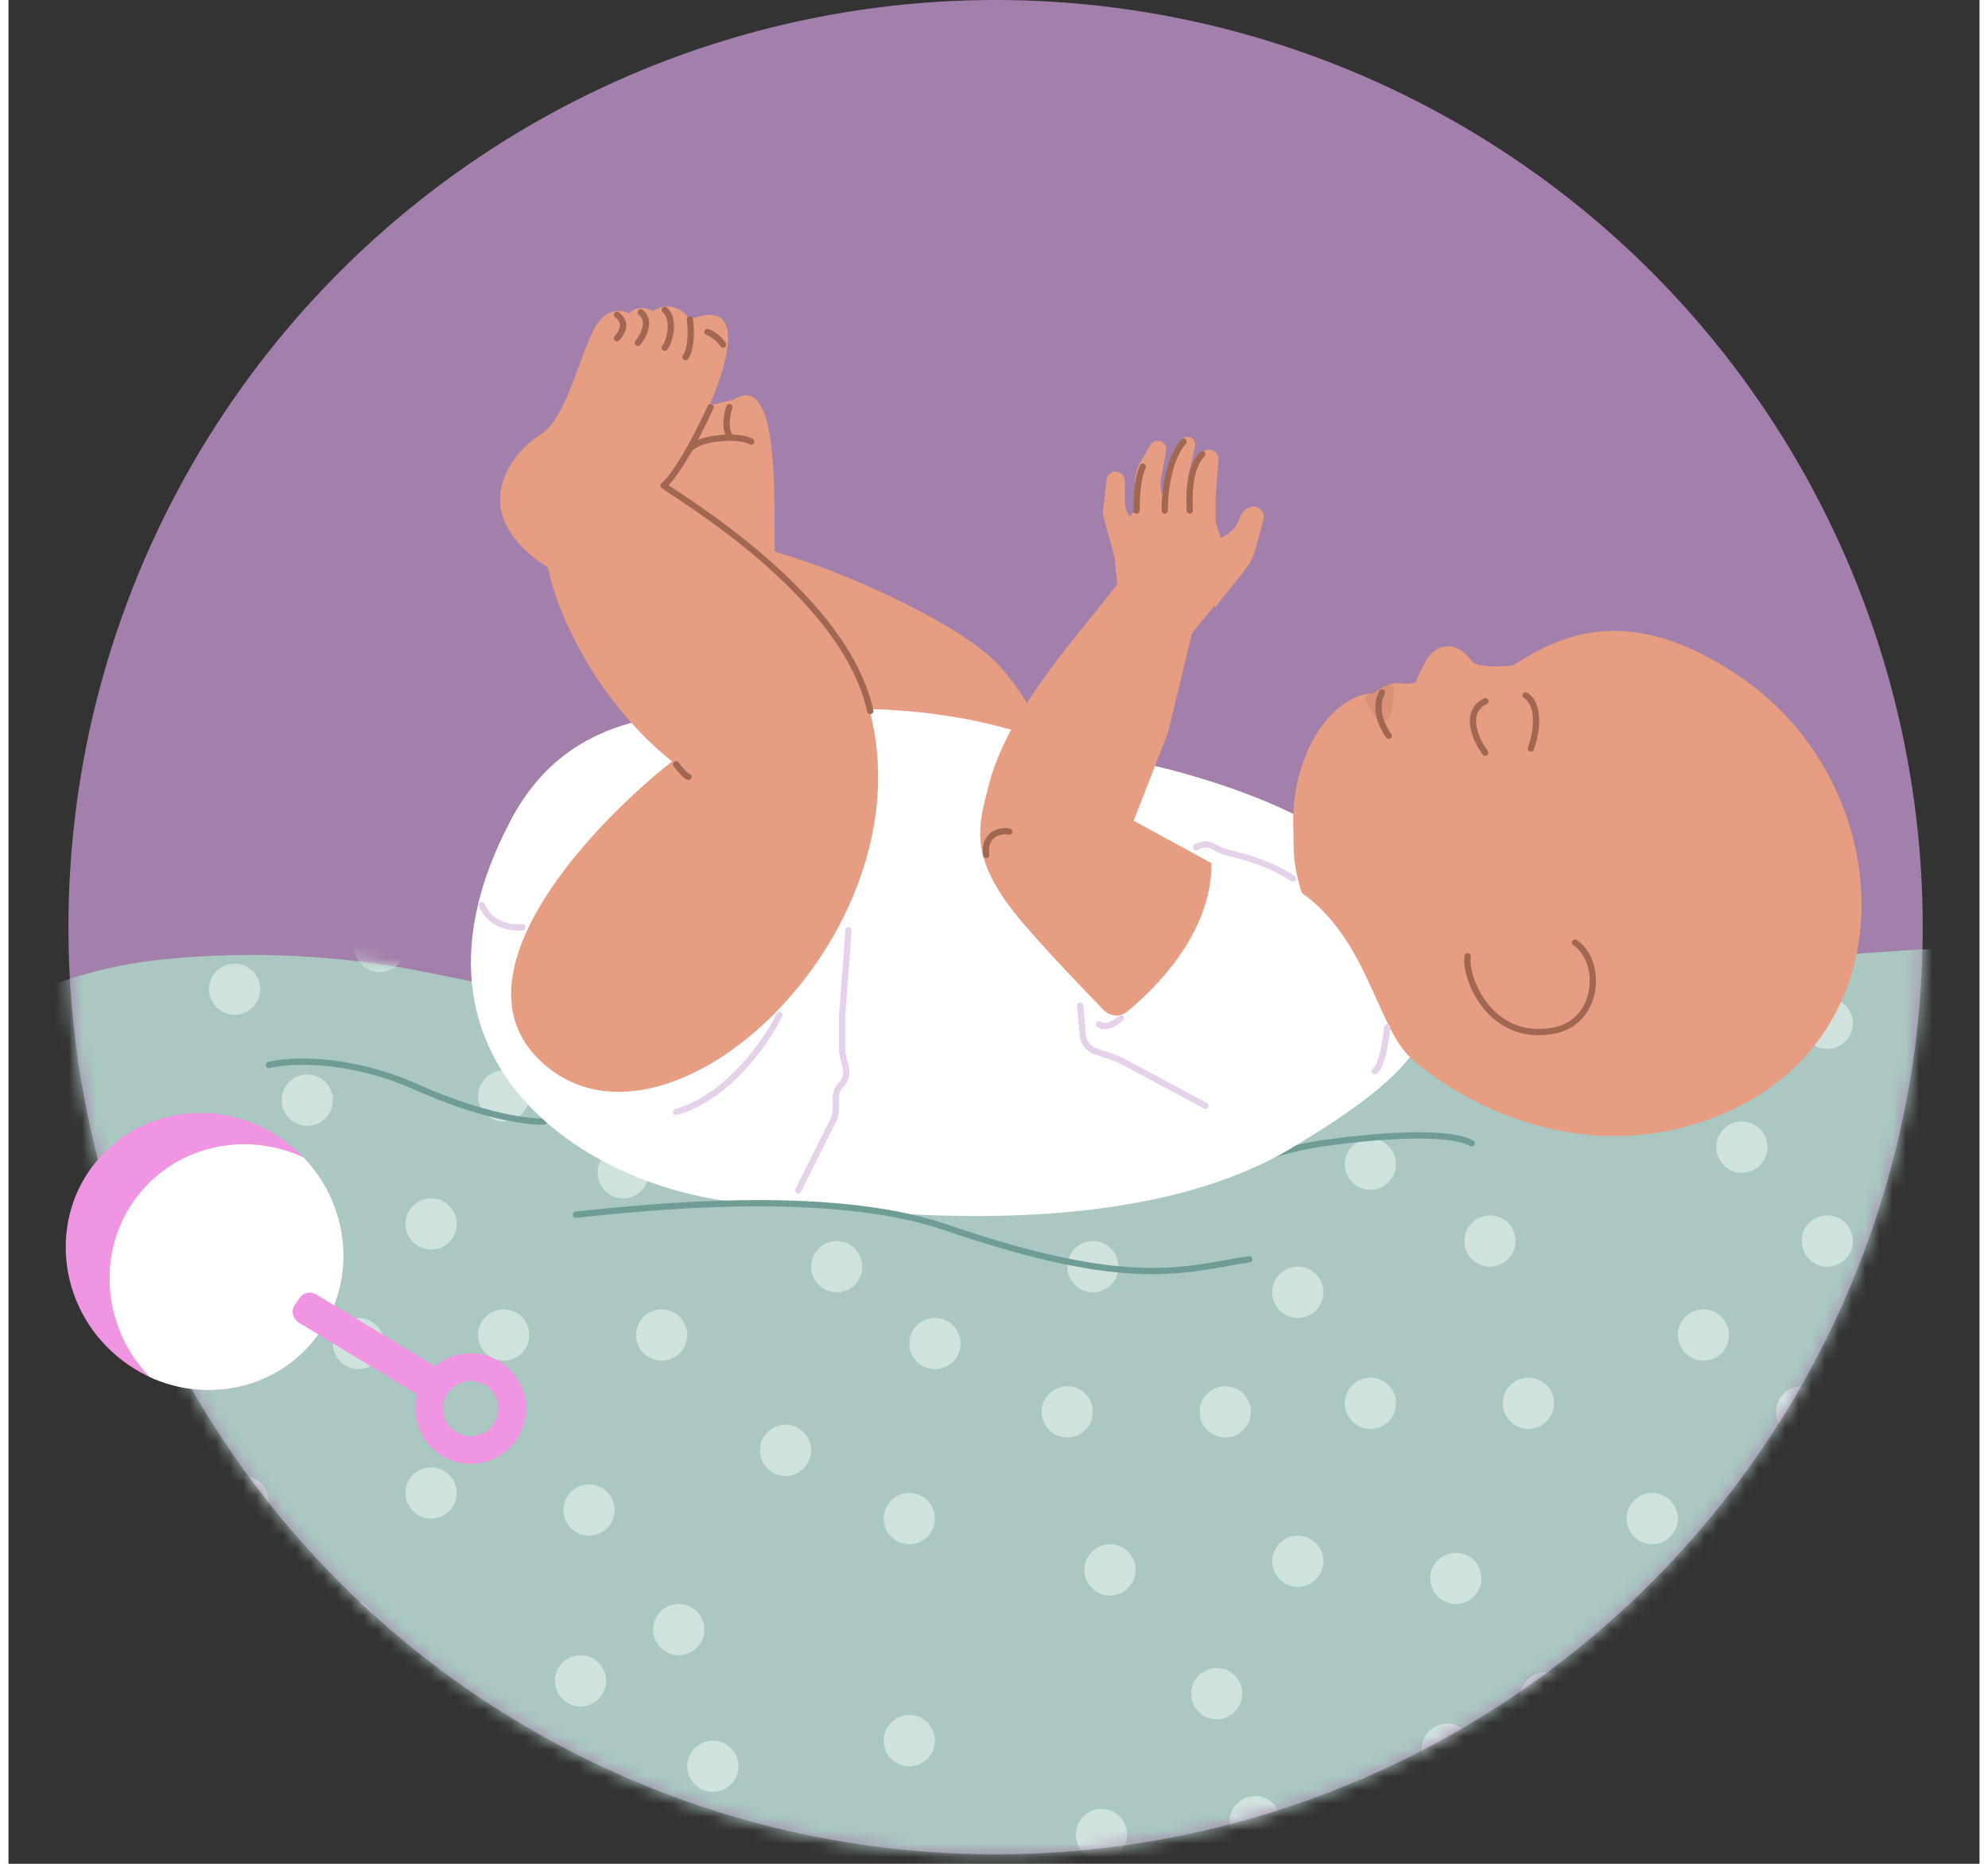 <?xml version="1.0" encoding="utf-8"?>
<svg xmlns="http://www.w3.org/2000/svg" fill="none" height="45" viewBox="0 0 147 139" width="48">
<rect x="0" y="0" width="147" height="139" fill="#333333" stroke="none"/>
<circle cx="73.618" cy="69.148" fill="#A380AB" r="69.148"/>
<mask height="139" id="mask0_2481_6355" maskUnits="userSpaceOnUse" style="mask-type:alpha" width="139" x="4" y="0">
<circle cx="73.618" cy="69.148" fill="#A380AB" r="69.148"/>
</mask>
<g mask="url(#mask0_2481_6355)">
<path d="M-18.287 106.906C-19.535 88.995 -6.324 73.335 11.541 71.548C18.158 70.886 24.837 71.222 31.354 72.544L44.28 75.165C51.344 76.598 58.575 77.03 65.759 76.449L86.7 74.755L141.13 70.898C144.395 70.666 147.674 70.709 150.933 71.024L174.508 73.305C191.22 74.923 203.972 88.968 203.972 105.758C203.972 120.968 193.455 134.158 178.626 137.544L106.79 153.949L88.508 156.541C79.87 157.766 71.102 157.775 62.461 156.568L52.773 155.214C46.752 154.373 40.839 152.889 35.133 150.789L4.893 139.654C-8.16 134.847 -17.178 122.83 -18.144 108.955L-18.287 106.906Z" fill="#AAC7C2"/>
<mask height="88" id="mask1_2481_6355" maskUnits="userSpaceOnUse" style="mask-type:alpha" width="223" x="-19" y="70">
<path d="M-18.287 106.906C-19.535 88.995 -6.324 73.335 11.541 71.548C18.158 70.886 24.837 71.222 31.354 72.544L44.28 75.165C51.344 76.598 58.575 77.03 65.759 76.449L86.7 74.755L141.13 70.898C144.395 70.666 147.674 70.709 150.933 71.024L174.508 73.305C191.22 74.923 203.972 88.968 203.972 105.758C203.972 120.968 193.455 134.158 178.626 137.544L106.79 153.949L88.508 156.541C79.87 157.766 71.102 157.775 62.461 156.568L52.773 155.214C46.752 154.373 40.839 152.889 35.133 150.789L4.893 139.654C-8.16 134.847 -17.178 122.83 -18.144 108.955L-18.287 106.906Z" fill="#D0E2DE"/>
</mask>
<g mask="url(#mask1_2481_6355)">
<circle cx="1.911" cy="1.911" fill="#D0E2DE" r="1.911" transform="matrix(-1 0 0 1 83.424 134.908)"/>
<circle cx="1.911" cy="1.911" fill="#D0E2DE" r="1.911" transform="matrix(-1 0 0 1 92.021 124.4)"/>
<circle cx="1.911" cy="1.911" fill="#D0E2DE" r="1.911" transform="matrix(-1 0 0 1 94.887 133.953)"/>
<circle cx="1.911" cy="1.911" fill="#D0E2DE" r="1.911" transform="matrix(-1 0 0 1 119.089 134.908)"/>
<circle cx="1.911" cy="1.911" fill="#D0E2DE" r="1.911" transform="matrix(-1 0 0 1 116.541 124.718)"/>
<circle cx="1.911" cy="1.911" fill="#D0E2DE" r="1.911" transform="matrix(-1 0 0 1 109.217 128.54)"/>
<circle cx="1.911" cy="1.911" fill="#D0E2DE" r="1.911" transform="matrix(-1 0 0 1 133.737 132.997)"/>
<circle cx="1.911" cy="1.911" fill="#D0E2DE" r="1.911" transform="matrix(-1 0 0 1 18.781 129.813)"/>
<circle cx="1.911" cy="1.911" fill="#D0E2DE" r="1.911" transform="matrix(-1 0 0 1 27.379 119.305)"/>
<circle cx="1.911" cy="1.911" fill="#D0E2DE" r="1.911" transform="matrix(-1 0 0 1 30.245 128.858)"/>
<circle cx="1.911" cy="1.911" fill="#D0E2DE" r="1.911" transform="matrix(-1 0 0 1 42.664 136.501)"/>
<circle cx="1.911" cy="1.911" fill="#D0E2DE" r="1.911" transform="matrix(-1 0 0 1 54.446 129.813)"/>
<circle cx="1.911" cy="1.911" fill="#D0E2DE" r="1.911" transform="matrix(-1 0 0 1 51.899 119.623)"/>
<circle cx="1.911" cy="1.911" fill="#D0E2DE" r="1.911" transform="matrix(-1 0 0 1 44.574 123.445)"/>
<circle cx="1.911" cy="1.911" fill="#D0E2DE" r="1.911" transform="matrix(-1 0 0 1 60.815 137.138)"/>
<circle cx="1.911" cy="1.911" fill="#D0E2DE" r="1.911" transform="matrix(-1 0 0 1 69.094 127.902)"/>
<circle cx="1.911" cy="1.911" fill="#D0E2DE" r="1.911" transform="matrix(-1 0 0 1 103.485 84.914)"/>
<circle cx="1.911" cy="1.911" fill="#D0E2DE" r="1.911" transform="matrix(-1 0 0 1 88.837 85.232)"/>
<circle cx="1.911" cy="1.911" fill="#D0E2DE" r="1.911" transform="matrix(-1 0 0 1 83.424 76.953)"/>
<circle cx="1.911" cy="1.911" fill="#D0E2DE" r="1.911" transform="matrix(-1 0 0 1 82.787 92.556)"/>
<circle cx="1.911" cy="1.911" fill="#D0E2DE" r="1.911" transform="matrix(-1 0 0 1 80.876 103.383)"/>
<circle cx="1.911" cy="1.911" fill="#D0E2DE" r="1.911" transform="matrix(-1 0 0 1 84.061 115.165)"/>
<circle cx="1.911" cy="1.911" fill="#D0E2DE" r="1.911" transform="matrix(-1 0 0 1 92.658 103.383)"/>
<circle cx="1.911" cy="1.911" fill="#D0E2DE" r="1.911" transform="matrix(-1 0 0 1 94.25 73.768)"/>
<circle cx="1.911" cy="1.911" fill="#D0E2DE" r="1.911" transform="matrix(-1 0 0 1 107.307 69.947)"/>
<circle cx="1.911" cy="1.911" fill="#D0E2DE" r="1.911" transform="matrix(-1 0 0 1 125.457 70.584)"/>
<circle cx="1.911" cy="1.911" fill="#D0E2DE" r="1.911" transform="matrix(-1 0 0 1 120.362 80.774)"/>
<circle cx="1.911" cy="1.911" fill="#D0E2DE" r="1.911" transform="matrix(-1 0 0 1 131.189 83.64)"/>
<circle cx="1.911" cy="1.911" fill="#D0E2DE" r="1.911" transform="matrix(-1 0 0 1 137.558 74.405)"/>
<circle cx="1.911" cy="1.911" fill="#D0E2DE" r="1.911" transform="matrix(-1 0 0 1 128.324 97.652)"/>
<circle cx="1.911" cy="1.911" fill="#D0E2DE" r="1.911" transform="matrix(-1 0 0 1 137.558 90.645)"/>
<circle cx="1.911" cy="1.911" fill="#D0E2DE" r="1.911" transform="matrix(-1 0 0 1 135.647 103.383)"/>
<circle cx="1.911" cy="1.911" fill="#D0E2DE" r="1.911" transform="matrix(-1 0 0 1 133.737 116.439)"/>
<circle cx="1.911" cy="1.911" fill="#D0E2DE" r="1.911" transform="matrix(-1 0 0 1 124.502 111.344)"/>
<circle cx="1.911" cy="1.911" fill="#D0E2DE" r="1.911" transform="matrix(-1 0 0 1 109.854 115.802)"/>
<circle cx="1.911" cy="1.911" fill="#D0E2DE" r="1.911" transform="matrix(-1 0 0 1 103.485 102.746)"/>
<circle cx="1.911" cy="1.911" fill="#D0E2DE" r="1.911" transform="matrix(-1 0 0 1 115.268 102.746)"/>
<circle cx="1.911" cy="1.911" fill="#D0E2DE" r="1.911" transform="matrix(-1 0 0 1 112.401 90.645)"/>
<circle cx="1.911" cy="1.911" fill="#D0E2DE" r="1.911" transform="matrix(-1 0 0 1 98.072 94.467)"/>
<circle cx="1.911" cy="1.911" fill="#D0E2DE" r="1.911" transform="matrix(-1 0 0 1 98.072 114.528)"/>
<circle cx="1.911" cy="1.911" fill="#D0E2DE" r="1.911" transform="matrix(-1 0 0 1 38.843 79.819)"/>
<circle cx="1.911" cy="1.911" fill="#D0E2DE" r="1.911" transform="matrix(-1 0 0 1 24.195 80.137)"/>
<circle cx="1.911" cy="1.911" fill="#D0E2DE" r="1.911" transform="matrix(-1 0 0 1 18.781 71.858)"/>
<circle cx="1.911" cy="1.911" fill="#D0E2DE" r="1.911" transform="matrix(-1 0 0 1 18.144 87.461)"/>
<circle cx="1.911" cy="1.911" fill="#D0E2DE" r="1.911" transform="matrix(-1 0 0 1 16.233 98.288)"/>
<circle cx="1.911" cy="1.911" fill="#D0E2DE" r="1.911" transform="matrix(-1 0 0 1 19.418 110.07)"/>
<circle cx="1.911" cy="1.911" fill="#D0E2DE" r="1.911" transform="matrix(-1 0 0 1 28.016 98.288)"/>
<circle cx="1.911" cy="1.911" fill="#D0E2DE" r="1.911" transform="matrix(-1 0 0 1 29.608 68.673)"/>
<circle cx="1.911" cy="1.911" fill="#D0E2DE" r="1.911" transform="matrix(-1 0 0 1 55.72 75.679)"/>
<circle cx="1.911" cy="1.911" fill="#D0E2DE" r="1.911" transform="matrix(-1 0 0 1 66.547 78.545)"/>
<circle cx="1.911" cy="1.911" fill="#D0E2DE" r="1.911" transform="matrix(-1 0 0 1 72.916 69.31)"/>
<circle cx="1.911" cy="1.911" fill="#D0E2DE" r="1.911" transform="matrix(-1 0 0 1 63.681 92.556)"/>
<circle cx="1.911" cy="1.911" fill="#D0E2DE" r="1.911" transform="matrix(-1 0 0 1 72.916 85.551)"/>
<circle cx="1.911" cy="1.911" fill="#D0E2DE" r="1.911" transform="matrix(-1 0 0 1 71.005 98.288)"/>
<circle cx="1.911" cy="1.911" fill="#D0E2DE" r="1.911" transform="matrix(-1 0 0 1 69.094 111.344)"/>
<circle cx="1.911" cy="1.911" fill="#D0E2DE" r="1.911" transform="matrix(-1 0 0 1 59.86 106.25)"/>
<circle cx="1.911" cy="1.911" fill="#D0E2DE" r="1.911" transform="matrix(-1 0 0 1 45.211 110.707)"/>
<circle cx="1.911" cy="1.911" fill="#D0E2DE" r="1.911" transform="matrix(-1 0 0 1 38.843 97.651)"/>
<circle cx="1.911" cy="1.911" fill="#D0E2DE" r="1.911" transform="matrix(-1 0 0 1 50.625 97.651)"/>
<circle cx="1.911" cy="1.911" fill="#D0E2DE" r="1.911" transform="matrix(-1 0 0 1 47.759 85.551)"/>
<circle cx="1.911" cy="1.911" fill="#D0E2DE" r="1.911" transform="matrix(-1 0 0 1 33.429 89.372)"/>
<circle cx="1.911" cy="1.911" fill="#D0E2DE" r="1.911" transform="matrix(-1 0 0 1 33.429 109.434)"/>
</g>
<path d="M39.978 83.632C38.888 83.71 35.446 83.305 30.4 81.062C25.354 78.82 20.977 79.038 19.42 79.427" stroke="#6F9C94" stroke-linecap="round" stroke-width="0.467"/>
<path d="M86.7 88.538C87.727 88.911 92.553 86.046 98.019 85.267C103.486 84.489 107.735 84.467 109.126 85.267" stroke="#6F9C94" stroke-linecap="round" stroke-width="0.467"/>
</g>
<path d="M21.539 85.861C17.282 81.921 10.734 82.072 6.915 86.198C3.096 90.325 3.451 96.864 7.709 100.804C11.966 104.745 18.514 104.594 22.333 100.468C26.152 96.341 25.797 89.802 21.539 85.861Z" fill="#F095E1"/>
<path clip-rule="evenodd" d="M22 86.313C18.026 84.479 13.236 85.239 10.186 88.534C6.509 92.506 6.701 98.715 10.519 102.688C14.493 104.523 19.283 103.763 22.333 100.467C26.009 96.495 25.817 90.286 22 86.313Z" fill="white" fill-rule="evenodd"/>
<path d="M21.363 97.299C21.053 97.741 21.183 98.353 21.644 98.633L30.97 104.285L32.217 102.136L22.955 96.543C22.534 96.288 21.988 96.404 21.706 96.807L21.363 97.299Z" fill="#F095E1"/>
<path d="M31.449 102.251C29.904 103.921 30.004 106.528 31.674 108.073C33.344 109.618 35.951 109.518 37.496 107.848C39.041 106.178 38.941 103.571 37.271 102.026C35.602 100.48 32.994 100.581 31.449 102.251ZM35.984 106.449C35.212 107.283 33.908 107.334 33.073 106.561C32.239 105.789 32.188 104.485 32.961 103.65C33.733 102.816 35.037 102.765 35.872 103.538C36.707 104.31 36.757 105.614 35.984 106.449Z" fill="#F095E1"/>
<path d="M63.351 59.441C56.424 56.743 52.182 51.475 50.927 49.177C43.788 47.202 46.27 42.038 47.693 40.482C49.115 38.925 48.655 33.923 49.185 32.119C49.715 30.316 50.343 31.465 50.608 30.563C50.819 29.841 52.062 29.99 52.657 30.155L54.111 29.788C57.491 27.652 57.095 37.129 57.147 41.148C62.144 42.531 71.114 46.549 73.934 49.694C85.563 62.662 72.789 86.429 61.453 82.317C52.385 79.027 58.94 65.695 63.351 59.441Z" fill="#E79D81"/>
<path d="M79.218 56.028C68.403 51.272 58.444 53.455 53.276 52.792C50.364 53.561 42.02 52.575 37.486 61.12C26.906 81.058 46.827 90.663 58.257 89.719C72.695 91.614 86.728 90.98 95.662 85.638C107.876 78.335 107.78 75.236 103.26 66.794C99.645 60.041 84.579 56.454 79.218 56.028Z" fill="white"/>
<path d="M83.473 42.377C82.028 45.087 74.85 51.904 73.15 58.402C72.286 61.707 71.515 64.009 75.72 68.915C77.615 71.125 80.338 73.951 81.681 75.328C82.153 75.811 82.896 75.879 83.418 75.453C85.368 73.864 89.727 69.714 89.727 64.382L83.917 61.205L86.466 54.665L88.335 46.956L83.473 42.377Z" fill="#E79D81"/>
<path d="M49.485 56.789C43.372 51.842 40.768 45.093 40.23 42.336C33.676 38.065 37.797 33.532 39.717 32.377C41.636 31.223 42.749 25.933 43.85 24.244C44.951 22.555 46.277 23.385 46.277 23.385C46.677 22.895 47.51 22.85 48.056 23.206C49.747 22.137 50.815 23.828 50.815 23.828C56.865 21.422 51.851 32.265 49.01 36.028C53.597 39.017 61.349 45.963 63.193 50.083C70.797 67.069 50.474 87.509 40.374 79.724C32.295 73.496 43.082 61.839 49.485 56.789Z" fill="#E79D81"/>
<path d="M53.761 30.369C53.605 30.836 53.387 31.91 53.761 32.471" stroke="#A26750" stroke-linecap="round" stroke-linejoin="round" stroke-width="0.467"/>
<path d="M55.396 32.938C55.163 32.783 54.322 32.518 52.827 32.705C51.331 32.892 50.802 33.406 50.724 33.64" stroke="#A26750" stroke-linecap="round" stroke-linejoin="round" stroke-width="0.467"/>
<path d="M53.294 25.696C53.138 25.463 52.686 24.949 52.126 24.762" stroke="#A26750" stroke-linecap="round" stroke-linejoin="round" stroke-width="0.467"/>
<path d="M52.359 30.368C51.658 31.926 49.977 35.274 48.855 36.209C50.101 37.143 62.404 44.385 64.273 53.029" stroke="#A26750" stroke-linecap="round" stroke-linejoin="round" stroke-width="0.467"/>
<path d="M50.49 26.63C50.891 26.141 50.958 24.762 50.815 23.828" stroke="#A26750" stroke-linecap="round" stroke-width="0.467"/>
<path d="M48.946 25.93C49.346 25.44 49.729 23.757 48.946 23.117" stroke="#A26750" stroke-linecap="round" stroke-width="0.467"/>
<path d="M46.945 25.565C47.345 25.075 47.95 23.936 47.166 23.296" stroke="#A26750" stroke-linecap="round" stroke-width="0.467"/>
<path d="M45.387 25.229C45.787 24.739 46.17 24.115 45.387 23.474" stroke="#A26750" stroke-linecap="round" stroke-width="0.467"/>
<path d="M88.569 63.195C89.503 62.607 90.013 63.381 90.905 63.584C92.525 63.951 94.391 64.574 95.811 65.528" stroke="#E5D1EA" stroke-linecap="round" stroke-width="0.467"/>
<path d="M49.79 57C50.023 57.311 50.537 57.934 50.724 57.934" stroke="#A26750" stroke-linecap="round" stroke-linejoin="round" stroke-width="0.467"/>
<path d="M57.499 75.689C56.564 77.636 53.714 81.81 49.789 82.931" stroke="#E5D1EA" stroke-linecap="round" stroke-linejoin="round" stroke-width="0.467"/>
<path d="M104.921 50.927C104.921 50.927 105.447 49.671 105.856 49.058C106.323 48.357 107.725 47.423 109.126 49.292C109.622 49.952 112.216 49.617 112.216 49.617C115.691 47.397 120.916 44.74 129.373 50.63C141.482 59.062 142.099 79.351 125.147 84.007C116.029 86.511 107.96 81.92 104.646 78.957C102.062 76.646 101.406 70.088 96.454 66.59C95.666 64.086 95.888 62.924 95.833 61.951C95.536 56.633 98.486 51.883 101.785 51.683C103.587 50.471 103.696 51.202 104.921 50.927Z" fill="#E79D81"/>
<path d="M103.083 53.297L103.351 51.554C103.413 51.154 102.958 50.881 102.634 51.124C102.602 51.148 102.567 51.17 102.531 51.188L101.686 51.61C101.663 51.622 101.638 51.632 101.613 51.64C101.273 51.754 101.125 52.153 101.31 52.461L101.945 53.521C102.152 53.864 102.626 53.923 102.91 53.639C103.002 53.547 103.063 53.427 103.083 53.297Z" fill="#A26750" opacity="0.2"/>
<path d="M116.831 70.296C118.904 71.657 118.7 76.249 115.194 76.874C110.376 77.734 108.55 72.723 108.83 71.315" stroke="#A26750" stroke-linecap="round" stroke-linejoin="round" stroke-width="0.467"/>
<path d="M110.154 52.297C110.154 52.297 109.141 52.67 109.224 53.895C109.307 55.121 110.136 56.136 110.136 56.136" stroke="#A26750" stroke-linecap="round" stroke-linejoin="round" stroke-width="0.467"/>
<path d="M102.938 54.873C102.938 54.873 101.629 53.183 102.442 51.64" stroke="#A26750" stroke-linecap="round" stroke-linejoin="round" stroke-width="0.467"/>
<path d="M42.314 90.591C46.83 90.124 61.038 88.497 69.88 91.526C83.663 96.247 87.634 94.69 92.54 93.911" stroke="#6F9C94" stroke-linecap="round" stroke-linejoin="round" stroke-width="0.467"/>
<path d="M113.153 51.861C114.217 52.546 114.026 54.468 113.542 55.826" stroke="#A26750" stroke-linecap="round" stroke-linejoin="round" stroke-width="0.467"/>
<path d="M79.925 74.989L80.126 77.202C80.147 77.436 80.227 77.661 80.357 77.856V77.856C80.531 78.118 80.787 78.313 81.085 78.412L82.351 78.834C82.602 78.918 82.846 79.023 83.079 79.148L89.269 82.464" stroke="#E5D1EA" stroke-linecap="round" stroke-width="0.467"/>
<path d="M82.962 75.923C82.65 76.235 81.887 76.764 81.327 76.39" stroke="#E5D1EA" stroke-linecap="round" stroke-linejoin="round" stroke-width="0.467"/>
<path d="M102.819 76.624C102.741 77.558 102.445 79.521 101.884 79.894" stroke="#E5D1EA" stroke-linecap="round" stroke-linejoin="round" stroke-width="0.467"/>
<path d="M38.343 69.148C37.72 69.226 36.006 69.148 35.306 67.513" stroke="#E5D1EA" stroke-linecap="round" stroke-linejoin="round" stroke-width="0.467"/>
<path d="M62.638 69.382C62.638 69.756 62.327 73.743 62.171 75.689V78.263C62.171 78.416 62.19 78.568 62.227 78.716L62.453 79.621C62.568 80.081 62.433 80.567 62.098 80.901V80.901C61.846 81.154 61.703 81.497 61.703 81.855V82.724C61.703 83.014 61.636 83.3 61.506 83.56L58.9 88.772" stroke="#E5D1EA" stroke-linecap="round" stroke-linejoin="round" stroke-width="0.467"/>
<path d="M82.495 40.648C82.442 41.018 82.573 42.828 82.729 43.685L88.102 47.423L90.204 44.853L90.905 41.583L89.737 38.078L85.766 36.677L84.13 37.845C83.897 38.468 82.729 39.013 82.495 40.648Z" fill="#E79D81"/>
<path d="M81.677 38.58L82.547 41.749L83.731 38.779L83.411 38.141C83.314 37.946 83.263 37.731 83.263 37.514L83.263 35.908C83.263 35.659 83.137 35.427 82.927 35.293L82.901 35.276C82.761 35.187 82.593 35.154 82.43 35.184C82.149 35.237 81.935 35.466 81.902 35.75L81.636 38.047C81.615 38.226 81.629 38.407 81.677 38.58Z" fill="#E79D81"/>
<path d="M84.016 35.977L84.016 38.312L86.24 38.132L85.96 36.567C85.906 36.267 85.907 35.96 85.962 35.66L86.338 33.632C86.406 33.264 86.144 32.916 85.771 32.88C85.521 32.855 85.279 32.98 85.154 33.198L84.407 34.504C84.151 34.953 84.016 35.46 84.016 35.977Z" fill="#E79D81"/>
<path d="M86.143 36.822L86.124 38.08L88.064 38L87.959 36.265C87.943 36.005 87.962 35.744 88.016 35.489L88.489 33.246C88.551 32.952 88.367 32.662 88.074 32.592C87.845 32.538 87.606 32.634 87.479 32.833L86.948 33.661C86.856 33.804 86.784 33.958 86.733 34.119L86.43 35.068C86.249 35.635 86.152 36.226 86.143 36.822Z" fill="#E79D81"/>
<path d="M88.171 38.98L88.299 39.333L90.027 39.714L90.027 36.94L90.248 34.303C90.283 33.883 89.946 33.524 89.524 33.534C89.24 33.541 88.988 33.716 88.882 33.979L88.194 35.691L88.09 36.037C87.799 37.001 87.828 38.033 88.171 38.98Z" fill="#E79D81"/>
<path d="M89.036 33.873C87.868 35.041 88.101 37.705 88.101 38.078" stroke="#A26750" stroke-linecap="round" stroke-width="0.467"/>
<path d="M87.634 32.939C86.233 34.574 86.233 37.705 86.233 38.078" stroke="#A26750" stroke-linecap="round" stroke-width="0.467"/>
<path d="M84.597 34.808C84.13 35.742 84.13 37.705 84.13 38.078" stroke="#A26750" stroke-linecap="round" stroke-width="0.467"/>
<path d="M90.495 40.064L90.204 40.181L89.97 45.32L92.169 42.572C92.568 42.074 92.859 41.497 93.023 40.88L93.594 38.738C93.665 38.474 93.589 38.193 93.397 38.001C93.164 37.768 92.809 37.71 92.515 37.857L92.388 37.921C92.184 38.023 92.024 38.193 91.934 38.402L91.744 38.846C91.506 39.401 91.057 39.84 90.495 40.064Z" fill="#E79D81"/>
<path d="M74.643 62.026C74.271 61.882 72.683 62.026 72.917 63.775" stroke="#A26750" stroke-linecap="round" stroke-width="0.467"/>
</svg>